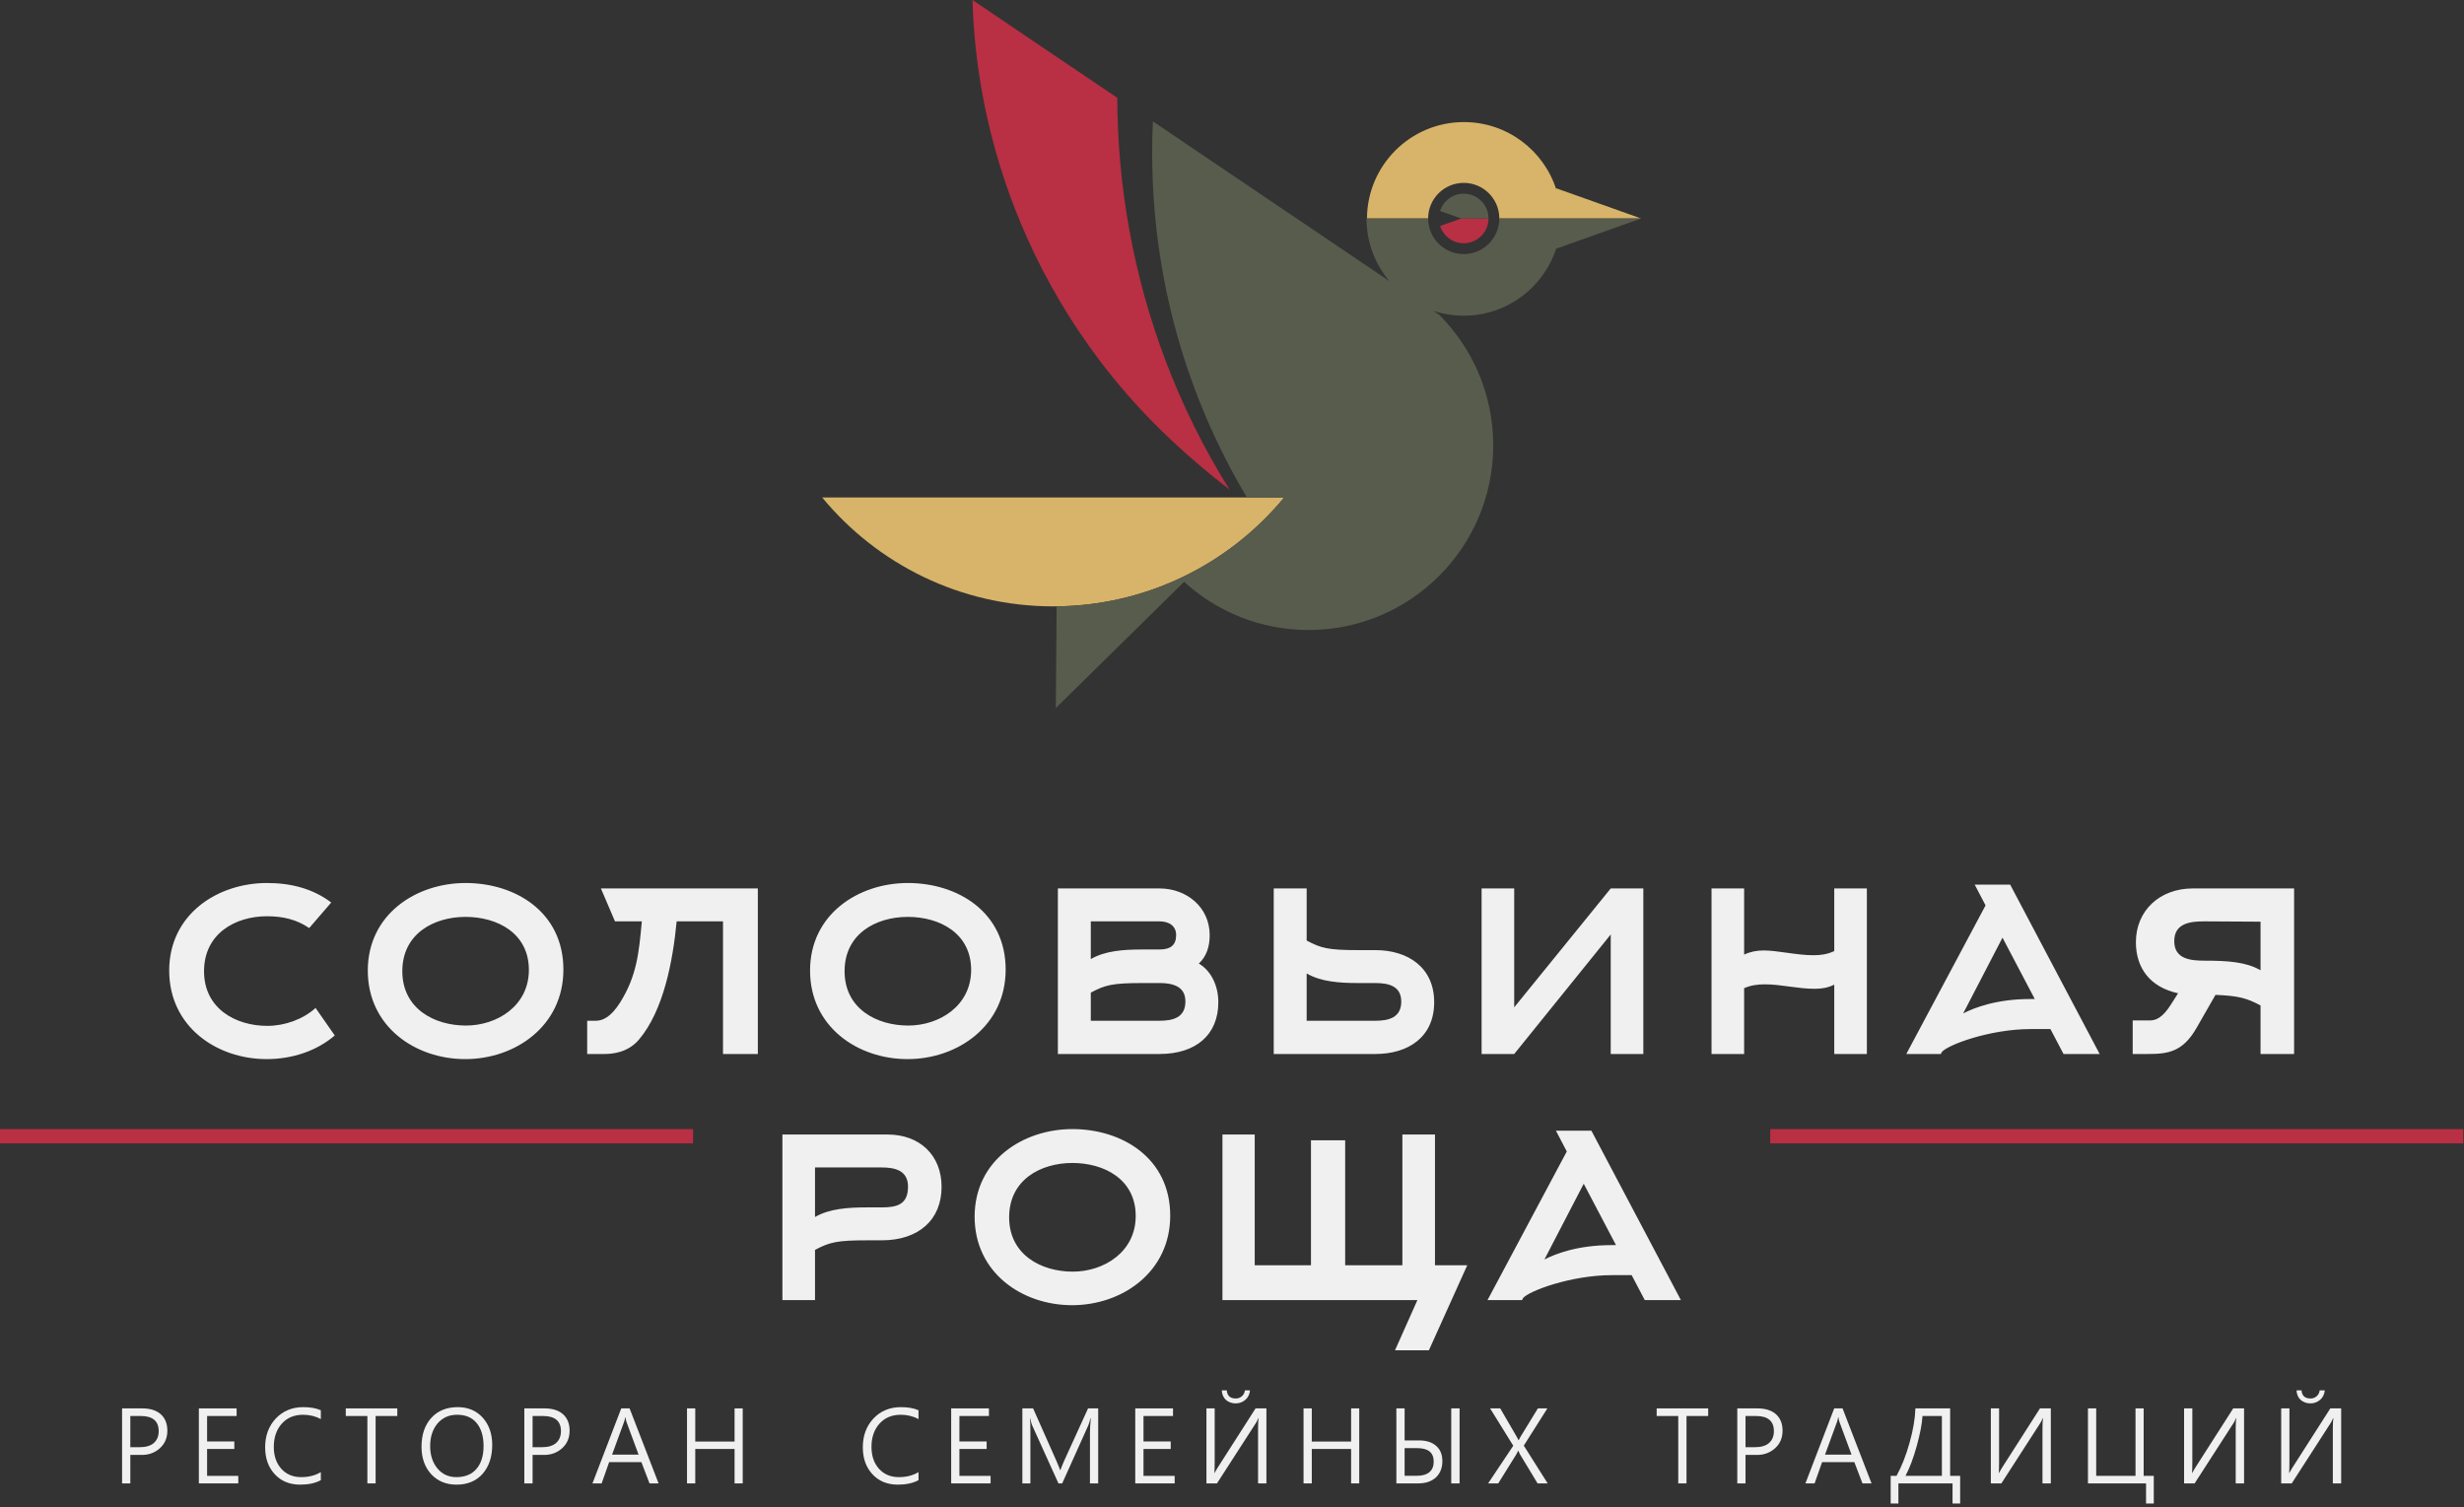 <?xml version="1.0" encoding="UTF-8"?> <svg xmlns="http://www.w3.org/2000/svg" width="425" height="260" viewBox="0 0 425 260" fill="none"><rect x="0" y="0" width="425" height="260" fill="#333333" stroke="none"/><g clip-path="url(#clip0_25_8)"><path d="M22.478 250.946V255.858H21.057V242.922H24.547C25.914 242.922 26.976 243.264 27.731 243.93C28.487 244.613 28.865 245.549 28.865 246.772C28.865 248.032 28.415 249.057 27.534 249.831C26.634 250.622 25.537 251 24.205 250.946H22.478H22.478ZM22.478 244.235V249.615H24.097C25.159 249.615 25.968 249.381 26.526 248.895C27.083 248.41 27.371 247.726 27.371 246.844C27.371 245.117 26.346 244.235 24.295 244.235H22.478Z" fill="#F0F0F0"></path><path d="M41.101 255.858H34.301V242.922H40.813V244.235H35.722V248.625H40.417V249.921H35.722V254.562H41.101V255.858Z" fill="#F0F0F0"></path><path d="M55.34 255.3C54.387 255.822 53.2 256.073 51.778 256.073C49.961 256.073 48.504 255.48 47.389 254.274C46.291 253.087 45.733 251.54 45.733 249.633C45.733 247.636 46.345 245.981 47.568 244.667C48.791 243.372 50.375 242.706 52.3 242.706C53.523 242.706 54.548 242.886 55.34 243.246V244.775C54.422 244.271 53.397 244.019 52.282 244.019C50.734 244.019 49.511 244.541 48.593 245.567C47.676 246.61 47.226 247.942 47.226 249.561C47.226 251.108 47.658 252.367 48.521 253.339C49.385 254.292 50.518 254.778 51.958 254.778C53.253 254.778 54.386 254.49 55.34 253.914V255.299L55.34 255.3Z" fill="#F0F0F0"></path><path d="M68.53 244.235H64.788V255.858H63.367V244.235H59.643V242.922H68.53V244.235Z" fill="#F0F0F0"></path><path d="M72.704 249.543C72.704 247.474 73.261 245.819 74.377 244.578C75.492 243.336 77.021 242.706 78.964 242.706C80.745 242.706 82.167 243.318 83.264 244.524C84.344 245.729 84.901 247.294 84.901 249.219C84.901 251.288 84.344 252.943 83.246 254.203C82.148 255.444 80.638 256.074 78.749 256.074C76.931 256.074 75.474 255.462 74.359 254.257C73.261 253.033 72.704 251.468 72.704 249.543V249.543ZM74.197 249.417C74.197 250.982 74.611 252.26 75.438 253.267C76.266 254.274 77.363 254.778 78.731 254.778C80.206 254.778 81.357 254.31 82.185 253.357C82.995 252.403 83.408 251.09 83.408 249.435C83.408 247.744 83.013 246.413 82.221 245.459C81.429 244.487 80.296 244.02 78.857 244.02C77.436 244.02 76.32 244.524 75.457 245.531C74.611 246.557 74.197 247.852 74.197 249.417Z" fill="#F0F0F0"></path><path d="M91.861 250.946V255.858H90.439V242.922H93.929C95.297 242.922 96.359 243.264 97.114 243.93C97.87 244.613 98.248 245.549 98.248 246.772C98.248 248.032 97.798 249.057 96.916 249.831C96.017 250.622 94.919 251 93.588 250.946H91.861H91.861ZM91.861 244.235V249.615H93.48C94.541 249.615 95.351 249.381 95.909 248.895C96.466 248.41 96.754 247.726 96.754 246.844C96.754 245.117 95.729 244.235 93.678 244.235H91.861Z" fill="#F0F0F0"></path><path d="M113.596 255.858H112.031L110.628 252.188H105.069L103.774 255.858H102.19L107.156 242.922H108.595L113.596 255.858ZM110.142 250.892L108.073 245.297C108.001 245.099 107.93 244.811 107.876 244.451H107.84C107.767 244.847 107.696 245.135 107.624 245.297L105.573 250.892H110.143H110.142Z" fill="#F0F0F0"></path><path d="M128.106 255.858H126.703V249.921H119.92V255.858H118.499V242.922H119.92V248.643H126.703V242.922H128.106V255.858Z" fill="#F0F0F0"></path><path d="M158.429 255.3C157.476 255.822 156.288 256.073 154.867 256.073C153.05 256.073 151.593 255.48 150.477 254.274C149.38 253.087 148.822 251.54 148.822 249.633C148.822 247.636 149.434 245.981 150.657 244.667C151.88 243.372 153.464 242.706 155.389 242.706C156.612 242.706 157.637 242.886 158.429 243.246V244.775C157.511 244.271 156.486 244.019 155.37 244.019C153.823 244.019 152.6 244.541 151.682 245.567C150.765 246.61 150.315 247.942 150.315 249.561C150.315 251.108 150.746 252.367 151.61 253.339C152.474 254.292 153.607 254.778 155.047 254.778C156.342 254.778 157.475 254.49 158.428 253.914V255.299L158.429 255.3Z" fill="#F0F0F0"></path><path d="M170.863 255.858H164.063V242.922H170.576V244.235H165.484V248.625H170.18V249.921H165.484V254.562H170.863V255.858Z" fill="#F0F0F0"></path><path d="M187.999 255.858V247.132C187.999 246.448 188.053 245.621 188.143 244.631H188.089C187.945 245.207 187.819 245.621 187.711 245.855L183.213 255.858H182.566L178.068 245.927C177.942 245.675 177.834 245.243 177.69 244.631H177.654C177.708 244.955 177.726 245.783 177.726 247.096V255.858H176.341V242.922H178.194L182.242 252.043C182.566 252.781 182.764 253.285 182.854 253.554H182.908C182.98 253.32 183.196 252.799 183.537 251.989L187.675 242.922H189.42V255.858H187.999H187.999Z" fill="#F0F0F0"></path><path d="M202.613 255.858H195.813V242.922H202.326V244.235H197.234V248.625H201.93V249.921H197.234V254.562H202.613V255.858Z" fill="#F0F0F0"></path><path d="M218.436 255.857H216.996V246.377C216.996 245.549 217.032 244.955 217.086 244.613H217.032C216.925 244.901 216.799 245.171 216.637 245.423L209.908 255.857H208.091V242.922H209.512V252.151C209.512 253.051 209.494 253.699 209.458 254.076H209.476C209.692 253.68 209.872 253.393 209.98 253.213L216.565 242.922H218.436V255.857V255.857ZM215.611 239.81C215.539 240.493 215.269 241.051 214.801 241.447C214.333 241.842 213.776 242.059 213.146 242.059C212.462 242.059 211.887 241.842 211.437 241.447C211.005 241.033 210.771 240.493 210.735 239.81H211.599C211.671 240.745 212.192 241.213 213.146 241.213C213.56 241.213 213.902 241.087 214.19 240.835C214.496 240.583 214.675 240.242 214.729 239.81H215.611H215.611Z" fill="#F0F0F0"></path><path d="M234.448 255.858H233.044V249.921H226.262V255.858H224.84V242.922H226.262V248.643H233.044V242.922H234.448V255.858Z" fill="#F0F0F0"></path><path d="M251.755 255.858H250.315V242.922H251.755V255.858ZM240.852 255.858V242.922H242.273V248.445H244.756C246.033 248.445 247.023 248.769 247.724 249.399C248.444 250.029 248.786 250.91 248.786 252.025C248.786 253.194 248.408 254.13 247.671 254.832C246.915 255.515 245.907 255.857 244.63 255.857H240.852V255.858ZM242.273 249.777V254.544H244.45C245.368 254.544 246.069 254.328 246.555 253.914C247.059 253.483 247.293 252.871 247.293 252.097C247.293 250.55 246.339 249.776 244.45 249.776H242.273V249.777Z" fill="#F0F0F0"></path><path d="M266.95 255.858H265.205L262.183 250.856C262.111 250.712 262.003 250.515 261.877 250.226H261.841C261.769 250.406 261.679 250.604 261.535 250.856L258.423 255.858H256.677L261.013 249.363L257.019 242.922H258.764L261.445 247.528C261.661 247.888 261.822 248.193 261.913 248.409H261.948C262.146 248.013 262.326 247.689 262.47 247.474L265.259 242.922H266.896L262.83 249.345L266.95 255.858Z" fill="#F0F0F0"></path><path d="M294.635 244.235H290.893V255.858H289.472V244.235H285.748V242.922H294.635V244.235Z" fill="#F0F0F0"></path><path d="M301.075 250.946V255.858H299.654V242.922H303.144C304.512 242.922 305.573 243.264 306.329 243.93C307.085 244.613 307.463 245.549 307.463 246.772C307.463 248.032 307.013 249.057 306.131 249.831C305.232 250.622 304.134 251 302.803 250.946H301.076H301.075ZM301.075 244.235V249.615H302.695C303.756 249.615 304.566 249.381 305.124 248.895C305.681 248.41 305.969 247.726 305.969 246.844C305.969 245.117 304.944 244.235 302.893 244.235H301.075Z" fill="#F0F0F0"></path><path d="M322.811 255.858H321.246L319.843 252.188H314.284L312.989 255.858H311.405L316.371 242.922H317.81L322.811 255.858ZM319.357 250.892L317.288 245.297C317.216 245.099 317.144 244.811 317.09 244.451H317.055C316.982 244.847 316.911 245.135 316.838 245.297L314.788 250.892H319.357H319.357Z" fill="#F0F0F0"></path><path d="M338.094 259.33H336.781V255.858H327.444V259.33H326.113V254.563H327.12C328.02 252.907 328.775 251 329.369 248.841C329.981 246.682 330.322 244.703 330.376 242.922H336.367V254.563H338.094V259.33ZM334.946 254.563V244.236H331.6C331.51 245.603 331.186 247.33 330.61 249.399C330.034 251.486 329.387 253.195 328.667 254.562H334.946V254.563Z" fill="#F0F0F0"></path><path d="M353.734 255.858H352.295V246.377C352.295 245.549 352.331 244.955 352.385 244.613H352.331C352.223 244.901 352.097 245.171 351.935 245.423L345.206 255.858H343.389V242.922H344.81V252.151C344.81 253.051 344.792 253.699 344.757 254.076H344.775C344.99 253.68 345.17 253.393 345.278 253.213L351.863 242.922H353.734V255.857V255.858Z" fill="#F0F0F0"></path><path d="M371.491 259.33H370.159V255.858H360.139V242.922H361.56V254.562H368.343V242.922H369.746V254.562H371.491V259.33Z" fill="#F0F0F0"></path><path d="M387.064 255.858H385.625V246.377C385.625 245.549 385.661 244.955 385.715 244.613H385.661C385.553 244.901 385.427 245.171 385.265 245.423L378.537 255.858H376.72V242.922H378.141V252.151C378.141 253.051 378.123 253.699 378.087 254.076H378.105C378.321 253.68 378.501 253.393 378.609 253.213L385.194 242.922H387.064V255.857V255.858Z" fill="#F0F0F0"></path><path d="M403.814 255.857H402.375V246.377C402.375 245.549 402.411 244.955 402.465 244.613H402.411C402.303 244.901 402.177 245.171 402.015 245.423L395.286 255.857H393.469V242.922H394.89V252.151C394.89 253.051 394.873 253.699 394.837 254.076H394.855C395.07 253.68 395.25 253.393 395.358 253.213L401.943 242.922H403.814V255.857V255.857ZM400.989 239.81C400.918 240.493 400.648 241.051 400.18 241.447C399.712 241.842 399.154 242.059 398.525 242.059C397.841 242.059 397.265 241.842 396.815 241.447C396.383 241.033 396.149 240.493 396.113 239.81H396.977C397.049 240.745 397.571 241.213 398.525 241.213C398.939 241.213 399.28 241.087 399.568 240.835C399.874 240.583 400.054 240.242 400.108 239.81H400.989H400.989Z" fill="#F0F0F0"></path><path d="M54.432 173.857C52.227 175.842 49.085 176.944 46.108 176.944C40.65 176.944 35.193 173.967 35.193 167.517C35.193 161.068 40.54 158.036 46.053 158.036C48.754 158.036 51.179 158.587 53.33 160.075L57.133 155.665C53.991 153.294 50.242 152.302 46.053 152.302C37.508 152.302 29.184 157.705 29.184 167.407C29.184 177.054 37.343 182.677 45.998 182.677C50.353 182.677 54.598 181.299 57.74 178.598L54.432 173.857L54.432 173.857ZM91.223 167.297C91.223 173.471 85.766 176.889 80.364 176.889C74.906 176.889 69.393 173.967 69.393 167.517C69.393 161.068 74.796 158.146 80.308 158.146C85.711 158.146 91.223 160.902 91.223 167.296V167.297ZM97.177 167.242C97.177 157.319 88.908 152.302 80.308 152.302C71.763 152.302 63.439 157.705 63.439 167.407C63.439 177.054 71.598 182.677 80.253 182.677C88.908 182.677 97.177 176.944 97.177 167.242ZM110.705 158.918C110.208 164.375 109.823 168.345 106.956 172.92C105.357 175.456 103.924 176.062 102.766 176.062H101.278V181.795H104.2C105.633 181.795 108.279 181.575 110.208 179.315C114.453 174.298 116.052 165.809 116.713 158.918H124.707V181.795H130.715V153.24H103.648L106.074 158.918H110.704H110.705ZM167.506 167.297C167.506 173.471 162.049 176.889 156.647 176.889C151.189 176.889 145.676 173.967 145.676 167.517C145.676 161.068 151.079 158.146 156.591 158.146C161.994 158.146 167.506 160.902 167.506 167.296V167.297ZM173.46 167.242C173.46 157.319 165.191 152.302 156.591 152.302C148.046 152.302 139.722 157.705 139.722 167.407C139.722 177.054 147.881 182.677 156.536 182.677C165.191 182.677 173.46 176.944 173.46 167.242ZM188.145 158.918H199.998C201.706 158.918 202.864 159.744 202.864 161.289C202.864 162.942 201.983 163.769 199.998 163.769H197.076C193.768 163.769 190.626 163.989 188.145 165.423V158.918V158.918ZM188.145 171.211C190.626 169.888 191.839 169.557 197.076 169.557H199.998C203.14 169.557 204.463 170.66 204.463 172.754C204.463 175.51 202.313 176.062 199.998 176.062H188.145V171.211V171.211ZM210.141 172.864C210.141 170.053 208.928 167.462 206.778 166.194C208.157 164.926 208.652 163.163 208.652 161.288C208.652 156.491 204.684 153.239 199.998 153.239H182.467V181.795H199.998C206.282 181.795 210.141 178.487 210.141 172.864V172.864ZM225.378 176.062V167.903C227.858 169.337 231 169.557 234.308 169.557H237.23C239.49 169.557 241.695 170.053 241.695 172.755C241.695 175.511 239.545 176.062 237.23 176.062H225.378ZM225.378 153.24H219.7V181.795H237.23C242.908 181.795 247.373 178.873 247.373 172.864C247.373 166.911 242.908 163.879 237.23 163.879H234.308C229.071 163.879 227.858 163.548 225.378 162.225V153.24ZM261.176 173.746V153.24H255.554V181.795H261.176L277.825 161.178V181.795H283.448V153.24H277.825L261.176 173.746ZM300.834 170.439C301.992 169.943 303.15 169.778 304.418 169.778C307.229 169.778 310.04 170.549 313.017 170.549C314.175 170.549 315.278 170.384 316.38 169.833V181.795H322.003V153.24H316.38V164.044C315.222 164.596 314.01 164.761 312.797 164.761C309.93 164.761 306.567 163.934 304.197 163.934C303.039 163.934 301.881 164.155 300.834 164.651V153.24H295.211V181.795H300.834V170.439ZM350.194 172.313C344.295 172.313 340.437 173.857 338.617 174.794L345.398 161.729L350.966 172.313H350.194H350.194ZM342.476 156.162L328.805 181.795H334.758L334.924 181.465C335.86 180.251 343.192 177.495 350.249 177.495H353.666L355.927 181.795H362.156L346.721 152.578H340.602L342.476 156.162H342.476ZM389.907 167.352C387.426 165.919 384.284 165.699 380.26 165.699C377.834 165.699 375.023 165.423 375.023 162.336C375.023 159.194 377.834 158.918 380.26 158.918L389.907 158.974V167.352ZM382.134 171.598C386.158 171.763 387.481 172.149 389.907 173.416V181.795H395.695V153.24H378.22C372.487 153.24 368.407 157.099 368.407 162.501C368.407 167.022 370.888 170.274 375.684 171.322L374.526 173.141C372.983 175.621 371.825 176.008 370.778 176.008H367.856V181.796H370.336C373.865 181.796 376.456 181.521 378.881 177.276L382.134 171.598L382.134 171.598Z" fill="#F0F0F0"></path><path d="M140.577 201.363H152.099C154.414 201.363 156.619 201.914 156.619 204.67C156.619 207.703 154.8 208.254 152.099 208.254H149.563C146.255 208.254 143.058 208.474 140.577 209.908V201.363V201.363ZM140.577 224.24V215.586C143.058 214.263 144.326 213.931 149.563 213.931H152.099C158.493 213.931 162.407 210.348 162.407 204.725C162.407 199.212 158.604 195.684 153.091 195.684H134.954V224.24H140.577L140.577 224.24ZM195.891 209.742C195.891 215.917 190.433 219.334 185.031 219.334C179.573 219.334 174.061 216.412 174.061 209.963C174.061 203.513 179.463 200.591 184.976 200.591C190.378 200.591 195.891 203.347 195.891 209.742V209.742ZM201.844 209.687C201.844 199.764 193.575 194.747 184.975 194.747C176.431 194.747 168.107 200.15 168.107 209.853C168.107 219.499 176.265 225.122 184.92 225.122C193.575 225.122 201.844 219.389 201.844 209.687ZM247.511 218.231V195.684H241.888V218.231H232.02V196.677H226.122V218.231H216.419V195.684H210.852V224.24H244.479L240.62 232.895H246.464L253.078 218.231H247.511H247.511ZM277.963 214.759C272.064 214.759 268.205 216.302 266.386 217.239L273.167 204.174L278.735 214.759H277.963H277.963ZM270.245 198.607L256.573 224.24H262.527L262.692 223.91C263.629 222.697 270.961 219.94 278.017 219.94H281.435L283.695 224.24H289.925L274.489 195.023H268.37L270.245 198.607H270.245Z" fill="#F0F0F0"></path><path fill-rule="evenodd" clip-rule="evenodd" d="M167.732 0C168.14 13.991 171.301 27.984 177.185 41.093C180.483 48.44 184.637 55.511 189.643 62.148C196.13 70.751 203.556 77.858 212.066 84.43C207.625 77.331 203.943 69.872 201.026 62.163C195.553 47.697 192.769 32.353 192.712 16.87L167.732 0ZM252.469 41.958C254.83 41.958 256.745 40.044 256.745 37.682V37.682H252.03H252.031L248.393 38.976C248.941 40.705 250.559 41.958 252.469 41.958Z" fill="#B92F44"></path><path fill-rule="evenodd" clip-rule="evenodd" d="M221.501 85.805C212.027 97.276 197.695 104.587 181.656 104.587C165.616 104.587 151.284 97.276 141.81 85.805H221.501H221.501Z" fill="#D7B469"></path><path fill-rule="evenodd" clip-rule="evenodd" d="M235.781 37.682H246.329L246.329 37.63C246.359 34.263 249.096 31.543 252.468 31.543C255.827 31.543 258.555 34.239 258.608 37.585L258.609 37.683H269.221H283.069L282.553 37.499L268.409 32.47L268.452 32.751C266.318 25.972 259.984 21.056 252.501 21.056C243.298 21.056 235.832 28.491 235.78 37.683L235.781 37.682Z" fill="#D7B469"></path><path fill-rule="evenodd" clip-rule="evenodd" d="M215.079 85.805H221.501C221.354 85.982 221.207 86.158 221.058 86.333L221.053 86.34C220.906 86.512 220.758 86.684 220.609 86.855L220.599 86.868C220.452 87.037 220.303 87.205 220.154 87.371L220.137 87.39C219.989 87.555 219.841 87.719 219.691 87.882L219.668 87.907C219.52 88.067 219.372 88.227 219.222 88.385L219.193 88.416L219.07 88.544L218.717 88.912L218.62 89.011C218.493 89.141 218.365 89.272 218.236 89.402L218.221 89.416C218.073 89.565 217.925 89.712 217.775 89.858L217.762 89.87L217.403 90.217L217.264 90.35L216.942 90.653L216.754 90.83L216.428 91.128L216.249 91.29L215.937 91.569L215.722 91.76L215.383 92.054L215.215 92.2L214.881 92.483L214.666 92.663L214.378 92.9L214.142 93.093L213.772 93.39L213.612 93.517L213.214 93.827L213.067 93.941L212.667 94.243L212.515 94.359L212.154 94.624L211.935 94.785L211.612 95.016L211.381 95.18L210.987 95.455L210.825 95.566L210.417 95.843L210.25 95.956L209.868 96.207L209.654 96.347L209.268 96.592L209.081 96.711L208.694 96.951L208.479 97.083L208.095 97.314L207.89 97.437L207.488 97.671L207.284 97.789L206.925 97.993L206.661 98.14L206.296 98.341L206.067 98.465L205.639 98.691L205.464 98.784L205.061 98.99L204.824 99.112L204.407 99.318L204.214 99.413L203.77 99.626L203.593 99.71L203.133 99.923L202.956 100.004L202.479 100.216L202.326 100.285L201.869 100.481L201.662 100.569L201.18 100.769L201.047 100.823L200.542 101.025L200.372 101.091L199.917 101.266L199.702 101.347L199.253 101.512L199.015 101.597L198.616 101.738L198.369 101.823L197.886 101.985L197.739 102.033C197.564 102.09 197.389 102.147 197.214 102.202L197.06 102.25L196.567 102.401L196.344 102.469L195.886 102.602L195.665 102.664L195.22 102.787L194.966 102.856L194.518 102.973L194.282 103.032L193.828 103.144L193.604 103.198L193.108 103.312L192.92 103.355L192.437 103.46L192.197 103.51L191.704 103.61L191.53 103.644L191.006 103.742L190.824 103.776L190.259 103.874L190.173 103.889L189.578 103.984L189.388 104.013L188.866 104.088L188.671 104.115C188.499 104.138 188.329 104.161 188.157 104.183L187.936 104.21L187.434 104.269L187.203 104.293L186.715 104.344L186.499 104.363L185.946 104.413L185.851 104.42C185.638 104.437 185.425 104.453 185.211 104.468L185.143 104.472C184.919 104.487 184.694 104.502 184.469 104.513L184.435 104.515C184.203 104.527 183.971 104.538 183.738 104.547L183.685 104.548C183.461 104.558 183.235 104.565 183.01 104.571L182.921 104.573C182.702 104.578 182.482 104.582 182.263 104.584L182.251 104.585L182.11 122.131L182.177 122.065L204.244 100.351C209.906 105.514 217.435 108.664 225.702 108.664C243.295 108.664 257.557 94.403 257.557 76.81C257.557 68.02 253.996 60.062 248.239 54.299L247.24 53.62C248.885 54.159 250.642 54.452 252.467 54.452C259.908 54.452 266.215 49.606 268.408 42.897L283.069 37.684L283.068 37.684H258.608V37.685C258.608 41.075 255.859 43.825 252.467 43.825C249.077 43.825 246.328 41.075 246.328 37.685V37.684H235.701V37.685C235.701 41.803 237.187 45.576 239.652 48.495L198.855 20.941C198.772 22.731 198.731 24.529 198.731 26.338C198.731 48.07 204.698 68.408 215.079 85.806V85.805ZM256.744 37.682L256.743 37.591C256.694 35.272 254.799 33.407 252.468 33.407C250.558 33.407 248.94 34.66 248.392 36.389L251.825 37.609L252.03 37.682H256.744V37.682Z" fill="#585C4D"></path><path fill-rule="evenodd" clip-rule="evenodd" d="M424.879 194.747H305.335V197.216H424.879V194.747ZM119.544 194.747H0V197.216H119.544V194.747Z" fill="#B92F43"></path></g><defs><clipPath id="clip0_25_8"><rect width="424.879" height="259.33" fill="white"></rect></clipPath></defs></svg> 